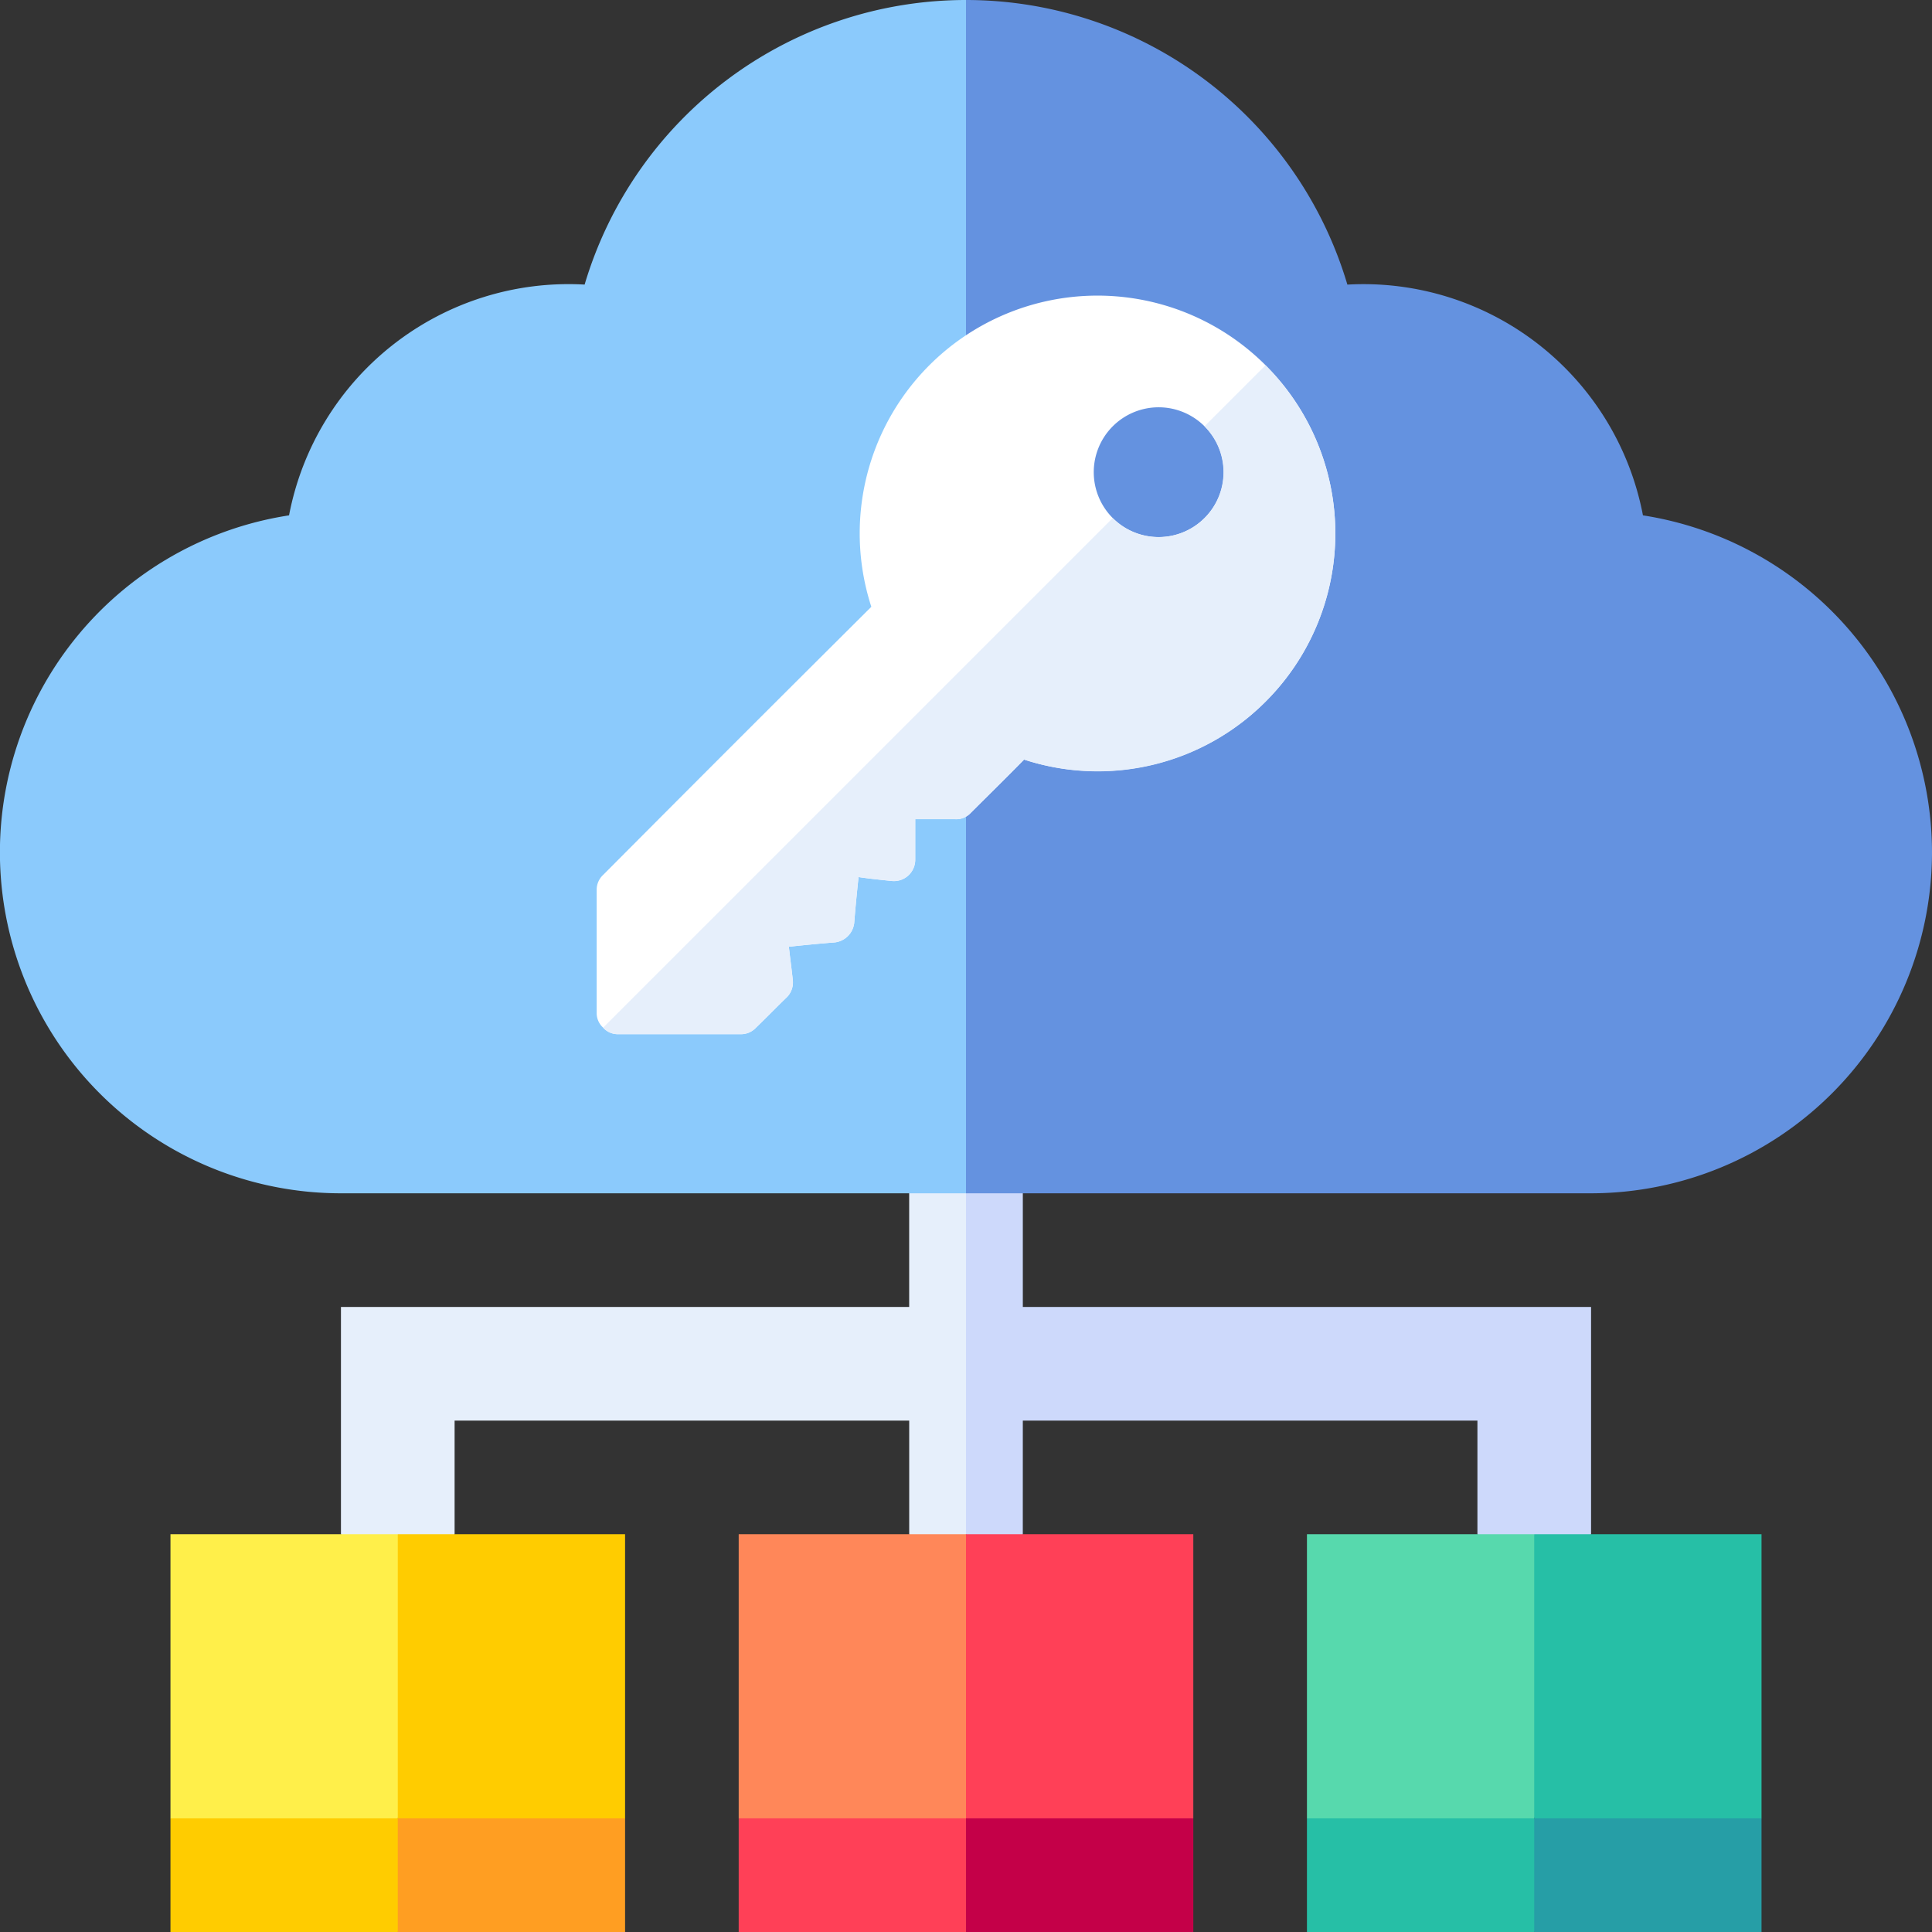 <svg id="server" xmlns="http://www.w3.org/2000/svg" width="80" height="80" viewBox="0 0 80 80">
  <rect x="0" y="0" width="80" height="80" fill="#333333" stroke="none"/>
  <path id="パス_91839" data-name="パス 91839" d="M113.529,302.353v4.706H90v9.412l2.353,2.353,2.353-2.353v-4.706h18.824v4.706l1.176,2.353,1.176-2.353,2.353-7.059-2.353-7.059L114.706,300Z" transform="translate(-75.882 -252.941)" fill="#e6effb"/>
  <path id="パス_91840" data-name="パス 91840" d="M257.353,311.765h18.824v4.706l2.353,2.353,2.353-2.353v-9.412H257.353v-4.706L256.176,300,255,302.353v14.118l1.176,2.353,1.176-2.353Z" transform="translate(-215 -252.941)" fill="#cdd9fb"/>
  <path id="パス_91841" data-name="パス 91841" d="M24.208,11.784A11.782,11.782,0,0,0,11.969,21.34a14.118,14.118,0,0,0,2.149,28.072H40l2.353-24.706L40,0A16.479,16.479,0,0,0,24.208,11.784Z" fill="#8bcafc"/>
  <path id="パス_91842" data-name="パス 91842" d="M295,35.294A14.14,14.14,0,0,0,283.031,21.34a11.781,11.781,0,0,0-12.239-9.555A16.476,16.476,0,0,0,255,0V49.412h25.882A14.134,14.134,0,0,0,295,35.294Z" transform="translate(-215 0)" fill="#6492e0"/>
  <path id="パス_91843" data-name="パス 91843" d="M195,405v11.765l4.706,2.353,4.706-2.353,2.353-5.882L204.412,405Z" transform="translate(-164.412 -341.471)" fill="#ff8759"/>
  <path id="パス_91844" data-name="パス 91844" d="M264.412,405H255v11.765l4.706,2.353,4.706-2.353Z" transform="translate(-215 -341.471)" fill="#ff4057"/>
  <path id="パス_91845" data-name="パス 91845" d="M195,480v4.706h9.412l2.353-2.353L204.412,480Z" transform="translate(-164.412 -404.706)" fill="#ff4057"/>
  <path id="パス_91846" data-name="パス 91846" d="M264.412,480H255v4.706h9.412Z" transform="translate(-215 -404.706)" fill="#c40048"/>
  <path id="パス_91847" data-name="パス 91847" d="M45,405v11.765l4.706,2.353,4.706-2.353,2.353-5.882L54.412,405Z" transform="translate(-37.941 -341.471)" fill="#ffef4a"/>
  <path id="パス_91848" data-name="パス 91848" d="M114.412,405H105v11.765l4.706,2.353,4.706-2.353Z" transform="translate(-88.529 -341.471)" fill="#fc0"/>
  <path id="パス_91849" data-name="パス 91849" d="M45,480v4.706h9.412l2.353-2.353L54.412,480Z" transform="translate(-37.941 -404.706)" fill="#fc0"/>
  <path id="パス_91850" data-name="パス 91850" d="M114.412,480H105v4.706h9.412Z" transform="translate(-88.529 -404.706)" fill="#ff9e22"/>
  <path id="パス_91851" data-name="パス 91851" d="M345,405v11.765l4.706,2.353,4.706-2.353,2.353-5.882L354.412,405Z" transform="translate(-290.882 -341.471)" fill="#57d9ad"/>
  <path id="パス_91852" data-name="パス 91852" d="M414.412,405H405v11.765l4.706,2.353,4.706-2.353Z" transform="translate(-341.471 -341.471)" fill="#26bfa6"/>
  <path id="パス_91853" data-name="パス 91853" d="M345,480v4.706h9.412l2.353-2.353L354.412,480Z" transform="translate(-290.882 -404.706)" fill="#26bfa6"/>
  <path id="パス_91854" data-name="パス 91854" d="M414.412,480H405v4.706h9.412Z" transform="translate(-341.471 -404.706)" fill="#269ea6"/>
  <g id="key" transform="translate(24.707 12.236)">
    <path id="パス_91863" data-name="パス 91863" d="M27.7,2.89a9.845,9.845,0,0,0-16.327,10C7.32,16.923,4.3,19.941.269,23.991A.84.84,0,0,0,0,24.619v5.072a.813.813,0,0,0,.269.627.813.813,0,0,0,.627.269H5.968a.841.841,0,0,0,.627-.269c.466-.448.806-.806,1.273-1.255a.871.871,0,0,0,.251-.735c-.054-.5-.108-.878-.161-1.362.681-.072,1.2-.125,1.9-.179a.915.915,0,0,0,.806-.806c.054-.681.108-1.219.179-1.9.484.072.86.108,1.362.161a.884.884,0,0,0,.986-.878V21.685h1.649a.814.814,0,0,0,.627-.239c.824-.824,1.405-1.387,2.23-2.23A9.845,9.845,0,0,0,27.7,2.89ZM25.17,9.216a2.687,2.687,0,1,1,0-3.8A2.672,2.672,0,0,1,25.17,9.216Z" fill="#fff"/>
    <path id="パス_91864" data-name="パス 91864" d="M31.929,62.3a9.8,9.8,0,0,1-10,2.4c-.824.842-1.405,1.405-2.23,2.23a.814.814,0,0,1-.627.239H17.423v1.679a.884.884,0,0,1-.986.878c-.5-.054-.878-.09-1.362-.161-.072.681-.125,1.219-.179,1.9a.915.915,0,0,1-.806.806c-.7.054-1.219.108-1.9.179.054.484.108.86.161,1.362a.871.871,0,0,1-.251.735c-.466.448-.806.807-1.273,1.255a.841.841,0,0,1-.627.269H5.128A.813.813,0,0,1,4.5,75.8L25.6,54.7a2.687,2.687,0,1,0,3.8-3.8l2.527-2.527A9.833,9.833,0,0,1,31.929,62.3Z" transform="translate(-4.232 -45.483)" fill="#e6effb"/>
  </g>
</svg>
